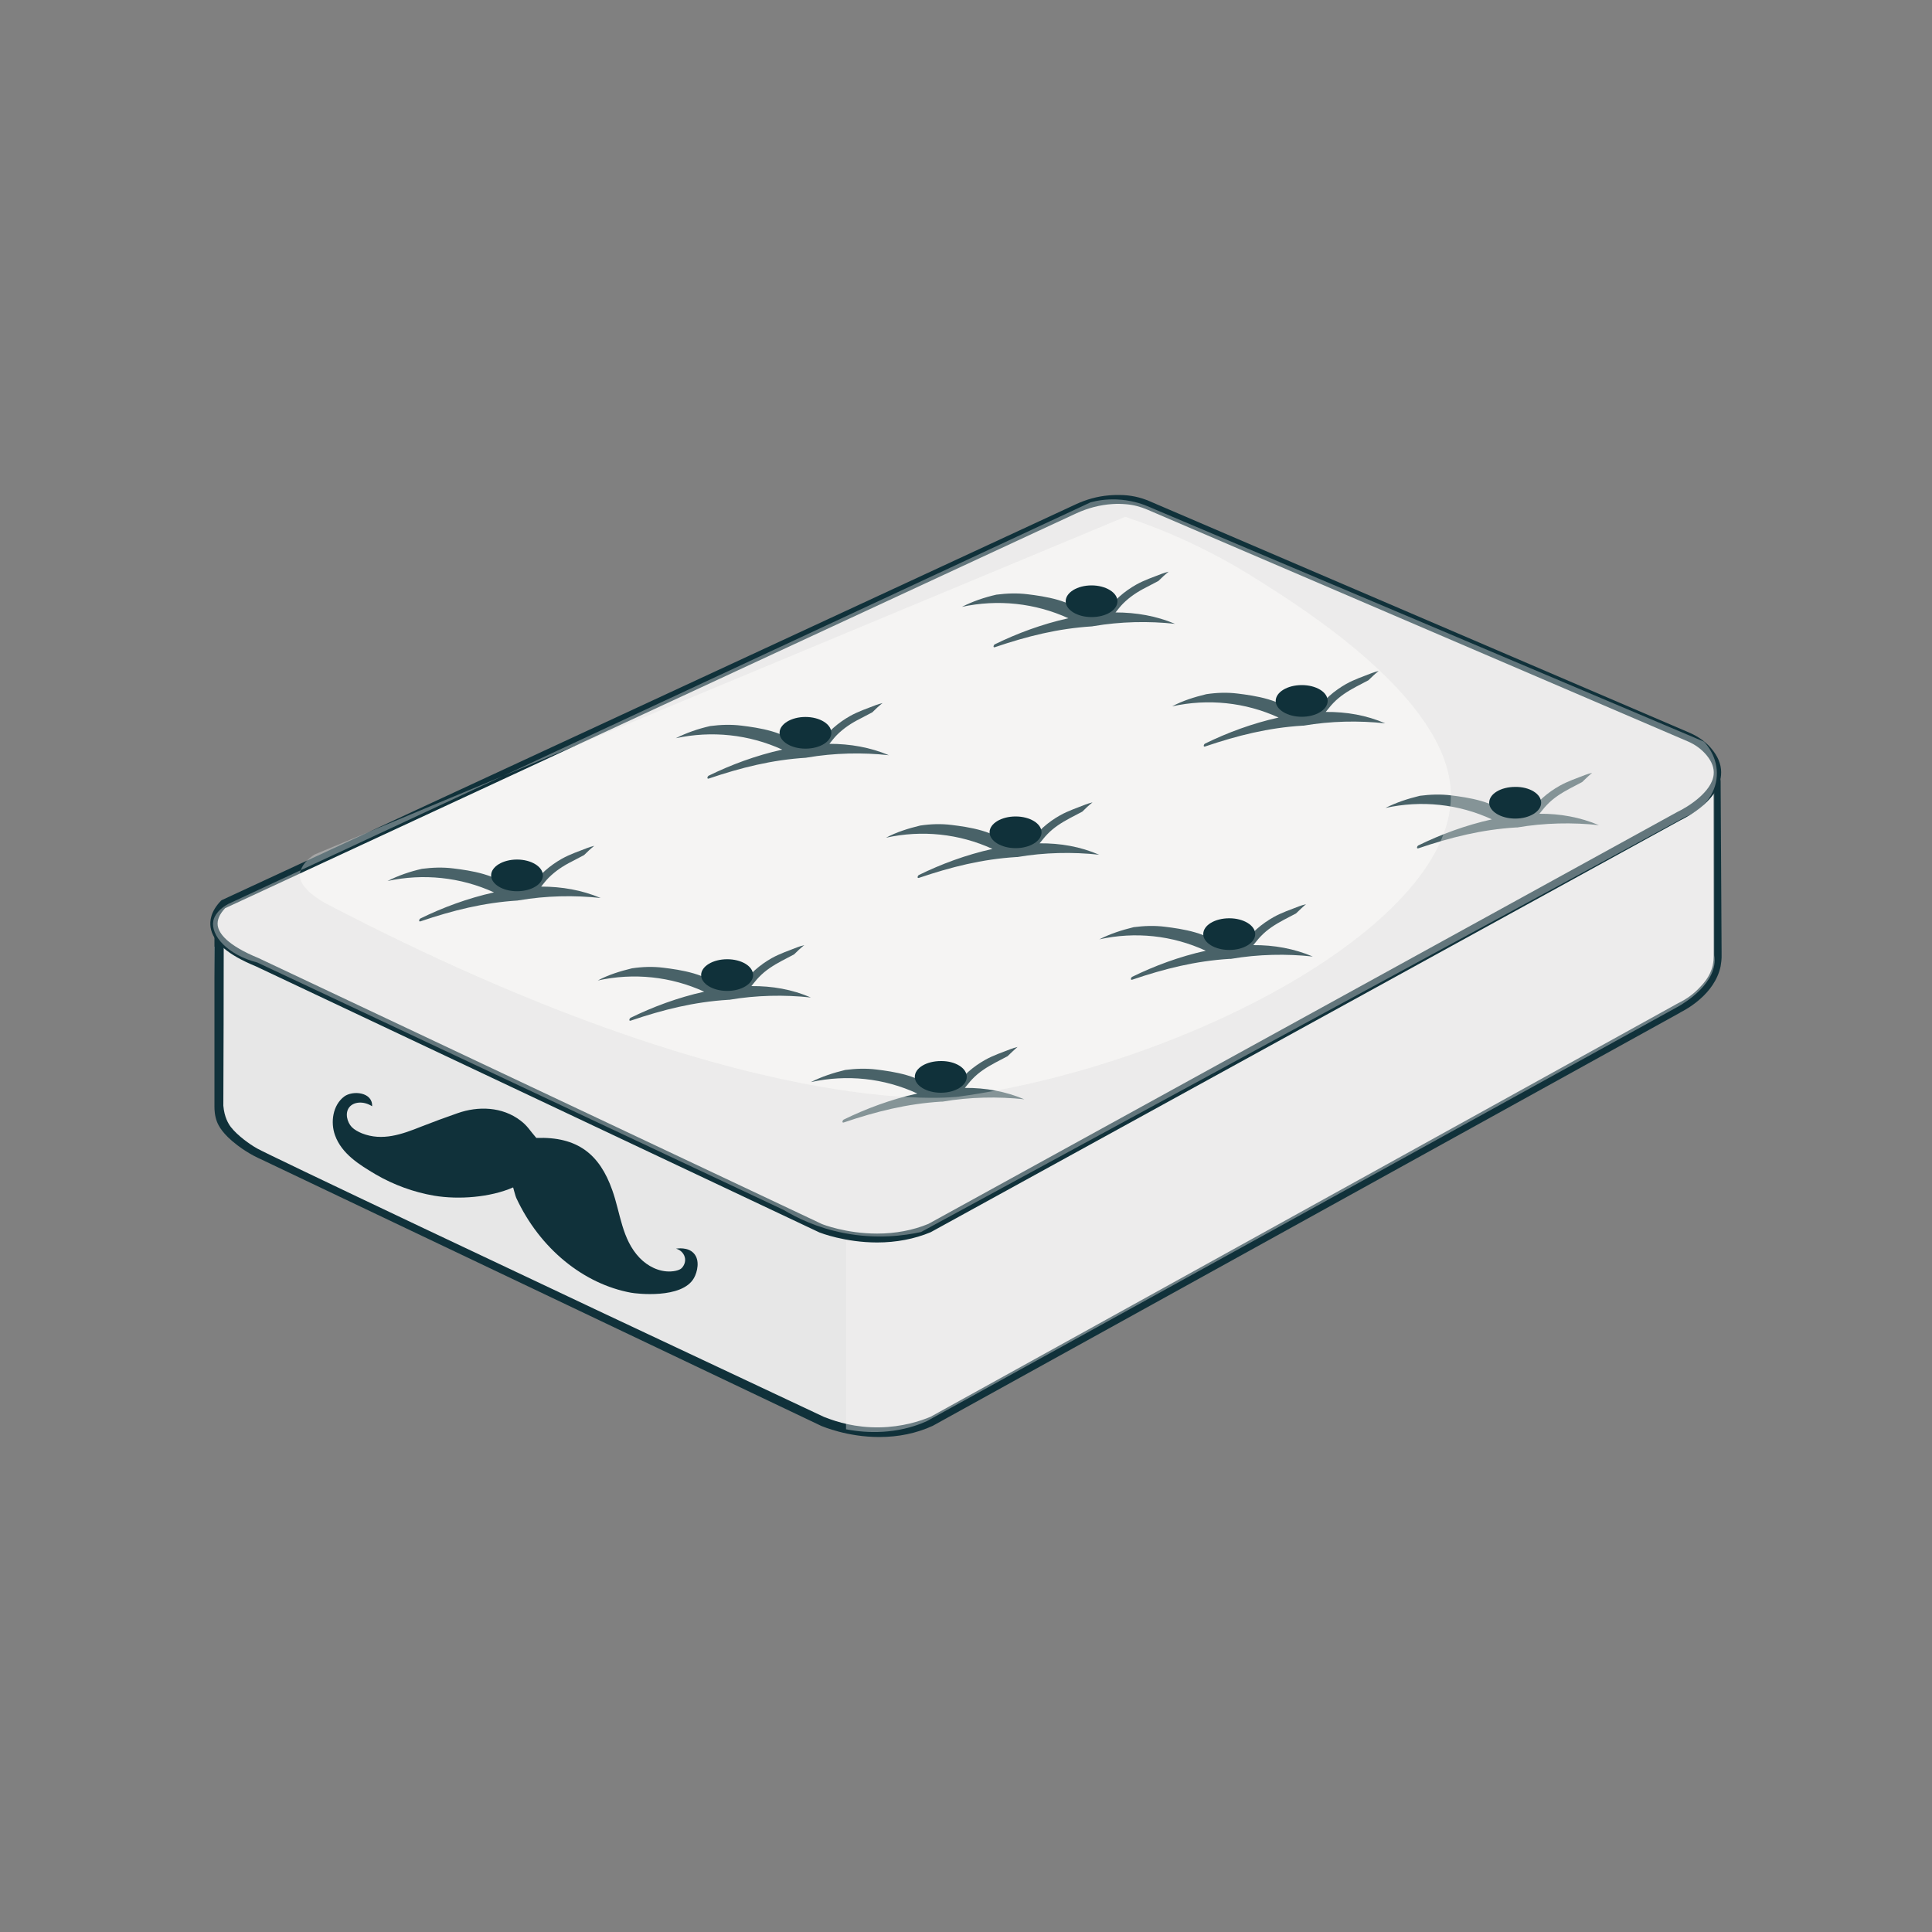 <svg xml:space="preserve" style="enable-background:new 0 0 1000 1000;" viewBox="0 0 1000 1000" y="0px" x="0px" xmlns:xlink="http://www.w3.org/1999/xlink" xmlns="http://www.w3.org/2000/svg" id="Layer_1" version="1.1">
<rect x="0" y="0" width="1000" height="1000" fill="#808080" stroke="none"/>
<style type="text/css">
	.st0{fill:#FFFFFF;}
	.st1{fill:#10313A;}
	.st2{fill:#F1F2F2;}
	.st3{fill:#F37128;}
	.st4{fill:#E7E7E7;}
	.st5{opacity:0.4;fill:#F5F4F3;}
	.st6{fill:#F5F4F3;}
	.st7{fill:#496268;}
	.st8{opacity:0.4;fill:#DFDFDF;}
	.st9{fill:#815834;}
	.st10{fill:#5B3616;}
	.st11{fill:#B77C49;}
	.st12{opacity:0.5;}
</style>
<g>
	<path d="M887.3,499.5c0.3-1.6,0.3-3.3,0-5.1v-90.2l-109.1,25.2l-189-94.4c-4.1-1-8.2-1.6-12.3-1.4
		c-4.5,0.2-8.9,0.8-13.4,1.6l-247,124.3l-166.5,16.4l-39,14.1c0.3,26.6,0.7,53.2,1,79.7c0,1.1-0.1,2.2-0.1,3.3c0.7,2.9,2,6.9,4.7,11
		c5.4,8.4,13,12.3,16.5,13.8l291,137.8c0.3,0.1,28.6,12.6,56.4,0l387.1-214C867.6,521.6,885.2,512.8,887.3,499.5z" class="st4"></path>
	<path d="M455.1,743.8c-16.6,0-29.3-5.5-29.9-5.7C328.4,692,231.6,646,134.8,599.9c0,0-5.6-2.3-11.9-7.1
		c-7.8-5.9-9.8-10.2-10.6-12.2c-1.2-3.2-1.3-6-1.3-7.9v-87.5c0-1.3,0.8-2.5,1.8-2.5l39-9.3L318.2,457l246.4-124.2
		c5.3-0.9,9.6-1.5,13.9-1.7l1.4,0c3.4,0,7,0.5,11.3,1.5L780,426.9l108.6-25.1c0.5-0.1,1,0.2,1.4,0.7c0.4,0.5,0.6,1.2,0.6,1.8
		c0.2,29.8,0.3,59.6,0.5,89.4c0.1,2.9-0.3,5.1-0.5,6.4c-3.1,14.7-18.1,22.5-20.8,23.9c0,0-0.1,0-0.1,0.1L482.8,738
		C474.3,741.9,465,743.8,455.1,743.8z M115.6,572.3c0.5,5.9,2.6,9.4,4,11.2c0.3,0.3,0.6,0.6,1.1,1.3c4.6,5,11,8.9,12.3,9.6
		c5.8,3.3,127.1,60.9,293.5,139c0.4,0.1,0.7,0.3,1.1,0.4c5.6,2.2,15.3,5.2,27.6,5c11.8-0.2,21-3.2,26.5-5.5l386.8-214
		c5-2.4,8.4-5.3,10.4-7.3c2.4-2.5,6.2-6.2,7.6-12.3c0.4-1.9,0.5-3.5,0.5-4.7l-0.1-88l-107,25c-0.3,0-0.5,0-0.8-0.1l-188.9-94.4
		c-3.8-0.8-7.2-1.3-10.4-1.3l-1.2,0c-4.2,0.2-8.3,0.7-13.2,1.6L318.8,462L152,478.5c-12.1,3.2-24.1,6.3-36.2,9.5
		C115.8,516,115.7,544.2,115.6,572.3z" class="st1"></path>
	<path d="M887.3,494.4v-90.2l-109.2,25.2l-189.3-94.4c-4.1-1-8.2-1.6-12.3-1.4c-4.5,0.2-8.9,0.8-13.4,1.6l-125.2,75.6
		v329c10.9,2.1,26.4,2.7,41.8-4.2l387.8-214c0,0,17.6-8.9,19.8-22.1C887.6,497.9,887.6,496.2,887.3,494.4z" class="st5"></path>
	<path d="M481.1,635.7L869,422.4c0,0,37.6-17.2,9.7-38.9L590.2,259.8c-4.1-0.8-8.2-1.4-12.3-1.3
		c-4.5,0.2-8.9,0.8-13.4,1.5L115.6,468.1c-6.8,7-10.4,18.5,17.6,30l291.5,137.6C425,635.8,453.3,647.1,481.1,635.7z" class="st6"></path>
	<path d="M454,643.1L454,643.1c-16.6,0-29.4-5-29.9-5.2L132.5,500.2c-14.6-6-22.3-12.6-23.5-20.2
		c-0.5-3.2,0-8.2,5.3-13.7c0.2-0.2,0.4-0.4,0.7-0.5L556.9,261c5.4-2.5,11.1-4.1,17.1-4.6c1.3-0.1,2.6-0.2,3.9-0.2h1.4l0.1,0
		c5.4,0,10.8,1.1,15.8,3.3l279.4,119.8c4.8,2.1,9.1,5.2,12.2,9.4c3.1,4.1,4.4,8.3,4,12.6c-1.2,14-20.3,22.9-21.1,23.3L481.7,637.8
		C473.3,641.3,463.9,643.1,454,643.1z M116.5,470.1c-2.9,3.1-4.2,6.1-3.8,9c0.6,4,4.8,10.1,21.1,16.8l291.5,137.6
		c0.4,0.2,12.6,5,28.7,5l0,0c9.5,0,18.5-1.7,26.5-5l387.8-213.3c4.9-2.3,17.9-10.2,18.7-19.4c0.3-3.2-0.9-6.5-3.6-9.8
		c-2.6-3.2-6.1-5.7-9.9-7.3L593.9,263.8c-3.5-1.5-7.2-2.5-11-2.8c-1.3-0.1-2.5-0.2-3.7-0.2l-1.3,0c-0.7,0-1.4,0.1-2.1,0.1
		c-6.5,0.4-12.8,2.1-18.7,4.8L116.5,470.1z" class="st1"></path>
	<g>
		<g>
			<path d="M268.6,466c14-2.4,28.7-2.7,42.3-1.2c-9.7-4.1-20.1-5.9-30.8-5.9c1.3-1.6,2.5-3.2,3.9-4.6
				c3.5-3.5,7.6-6.2,12-8.4c2.1-1.1,4.2-2.2,6.3-3.3c1.7-1.7,3.4-3.3,5.3-4.8c-1.3,0.3-2.5,0.7-3.6,1.1c-4.4,1.7-9.1,3.3-13.2,5.6
				c-5.7,3.2-12.4,8.5-15.5,14.6c-3.9,0.2-7.7,0.7-11.6,1.3c-5.1-7.7-20.8-9.9-29-10.9c-5.5-0.7-10.9-0.5-16.3,0.2
				c-6.2,1.4-12.3,3.5-17.8,6.3c18.5-4,37.8-2,55.1,5.9c-13.6,3-26.7,7.9-38.1,13.5c-0.6,0.3-1.1,1.8,0,1.5
				c16.8-5.7,32.7-9.7,50.5-10.8C268.2,466,268.4,466,268.6,466z" class="st7"></path>
			<path d="M377.4,517.5c14-2.4,28.6-2.7,42.3-1.2c-9.7-4.2-20.1-6-30.8-5.9c1.3-1.5,2.5-3.2,3.9-4.6
				c3.4-3.6,7.6-6.2,11.9-8.5c2.1-1.1,4.2-2.2,6.3-3.3c1.7-1.7,3.4-3.3,5.3-4.8c-1.3,0.3-2.5,0.7-3.6,1.1c-4.3,1.7-9.1,3.3-13.2,5.6
				c-5.7,3.2-12.4,8.5-15.5,14.6c-3.9,0.2-7.7,0.7-11.6,1.3c-5.1-7.7-20.8-9.9-29-10.9c-5.5-0.7-10.9-0.5-16.3,0.3
				c-6.2,1.5-12.3,3.4-17.7,6.3c18.5-4.1,37.9-2.1,55.1,5.8c-13.6,3-26.7,7.9-38.1,13.5c-0.6,0.3-1.1,1.8,0,1.5
				c16.8-5.7,32.7-9.7,50.5-10.8C377,517.5,377.2,517.5,377.4,517.5z" class="st7"></path>
			<path d="M487.9,570.2c14-2.4,28.7-2.7,42.3-1.2c-9.7-4.1-20.1-6-30.8-5.9c1.3-1.5,2.5-3.2,3.9-4.6
				c3.4-3.6,7.6-6.2,11.9-8.5c2.1-1.1,4.2-2.2,6.3-3.3c1.7-1.6,3.4-3.3,5.2-4.8c-1.3,0.3-2.5,0.7-3.6,1.1c-4.4,1.7-9.1,3.3-13.2,5.6
				c-5.7,3.2-12.4,8.4-15.5,14.6c-3.8,0.2-7.7,0.7-11.6,1.3c-5.1-7.7-20.9-9.9-29-10.9c-5.5-0.7-10.9-0.5-16.3,0.2
				c-6.2,1.5-12.3,3.5-17.8,6.3c18.5-4.1,37.8-2.1,55.1,5.9c-13.6,3-26.7,7.9-38.1,13.5c-0.6,0.3-1.1,1.8,0,1.5
				c16.8-5.7,32.7-9.7,50.5-10.8C487.6,570.2,487.8,570.2,487.9,570.2z" class="st7"></path>
			<path d="M417.8,392.1c14-2.4,28.7-2.7,42.3-1.2c-9.7-4.1-20.1-5.9-30.8-5.9c1.3-1.6,2.5-3.2,3.9-4.6
				c3.5-3.5,7.6-6.2,12-8.4c2.1-1.1,4.2-2.2,6.3-3.3c1.7-1.7,3.4-3.3,5.3-4.8c-1.3,0.3-2.5,0.7-3.6,1.1c-4.4,1.7-9.1,3.3-13.2,5.6
				c-5.7,3.2-12.4,8.5-15.5,14.6c-3.9,0.2-7.7,0.7-11.6,1.3c-5.1-7.7-20.8-9.9-29-10.9c-5.5-0.7-10.9-0.5-16.3,0.2
				c-6.2,1.4-12.3,3.5-17.8,6.3c18.5-4,37.8-2,55.1,5.9c-13.6,3-26.7,7.9-38.1,13.5c-0.6,0.3-1.1,1.8,0,1.5
				c16.8-5.7,32.7-9.7,50.5-10.8C417.5,392.1,417.7,392.1,417.8,392.1z" class="st7"></path>
			<path d="M526.6,443.6c14-2.4,28.6-2.7,42.3-1.2c-9.7-4.2-20.1-6-30.8-5.9c1.3-1.5,2.5-3.2,3.9-4.6
				c3.4-3.6,7.6-6.2,11.9-8.5c2.1-1.1,4.2-2.2,6.3-3.3c1.7-1.7,3.4-3.3,5.3-4.8c-1.3,0.3-2.5,0.7-3.6,1.1c-4.3,1.7-9.1,3.3-13.2,5.6
				c-5.7,3.2-12.4,8.5-15.5,14.6c-3.9,0.2-7.7,0.7-11.6,1.3c-5.1-7.7-20.8-9.9-29-10.9c-5.5-0.7-10.9-0.5-16.3,0.3
				c-6.2,1.5-12.3,3.4-17.7,6.3c18.5-4.1,37.9-2.1,55.1,5.8c-13.6,3-26.7,7.9-38.1,13.5c-0.6,0.3-1.1,1.8,0,1.5
				c16.8-5.7,32.7-9.7,50.5-10.8C526.3,443.6,526.5,443.6,526.6,443.6z" class="st7"></path>
			<path d="M637.2,496.3c14-2.4,28.7-2.7,42.3-1.2c-9.7-4.1-20.1-6-30.8-5.9c1.3-1.5,2.5-3.2,3.9-4.6
				c3.4-3.6,7.6-6.2,11.9-8.5c2.1-1.1,4.2-2.2,6.3-3.3c1.7-1.6,3.4-3.3,5.2-4.8c-1.3,0.3-2.5,0.7-3.6,1.1c-4.4,1.7-9.1,3.3-13.2,5.6
				c-5.7,3.2-12.4,8.4-15.5,14.6c-3.8,0.2-7.7,0.7-11.6,1.3c-5.1-7.7-20.9-9.9-29-10.9c-5.5-0.7-10.9-0.5-16.3,0.2
				c-6.2,1.5-12.3,3.5-17.8,6.3c18.5-4.1,37.8-2.1,55.1,5.9c-13.6,3-26.7,7.9-38.1,13.5c-0.6,0.3-1.1,1.8,0,1.5
				c16.8-5.7,32.7-9.7,50.5-10.8C636.9,496.3,637,496.4,637.2,496.3z" class="st7"></path>
			<path d="M565.9,324.1c14-2.4,28.7-2.7,42.3-1.2c-9.7-4.1-20.1-5.9-30.8-5.9c1.3-1.6,2.5-3.2,3.9-4.6
				c3.5-3.5,7.6-6.2,12-8.4c2.1-1.1,4.2-2.2,6.3-3.3c1.7-1.7,3.4-3.3,5.3-4.8c-1.3,0.3-2.5,0.7-3.6,1.1c-4.4,1.7-9.1,3.3-13.2,5.6
				c-5.7,3.2-12.4,8.5-15.5,14.6c-3.9,0.2-7.7,0.7-11.6,1.3c-5.1-7.7-20.8-9.9-29-10.9c-5.5-0.7-10.9-0.5-16.3,0.2
				c-6.2,1.4-12.3,3.5-17.8,6.3c18.5-4,37.8-2,55.1,5.9c-13.6,3-26.7,7.9-38.1,13.5c-0.6,0.3-1.1,1.8,0,1.5
				c16.8-5.7,32.7-9.7,50.5-10.8C565.6,324.1,565.7,324.1,565.9,324.1z" class="st7"></path>
			<path d="M674.7,375.6c14-2.4,28.6-2.7,42.3-1.2c-9.7-4.2-20.1-6-30.8-5.9c1.3-1.5,2.5-3.2,3.9-4.6
				c3.4-3.6,7.6-6.2,11.9-8.5c2.1-1.1,4.2-2.2,6.3-3.3c1.7-1.7,3.4-3.3,5.3-4.8c-1.3,0.3-2.5,0.7-3.6,1.1c-4.3,1.7-9.1,3.3-13.2,5.6
				c-5.7,3.2-12.4,8.5-15.5,14.6c-3.9,0.2-7.7,0.7-11.6,1.3c-5.1-7.7-20.8-9.9-29-10.9c-5.5-0.7-10.9-0.5-16.3,0.3
				c-6.2,1.5-12.3,3.4-17.7,6.3c18.5-4.1,37.9-2.1,55.1,5.8c-13.6,3-26.7,7.9-38.1,13.5c-0.6,0.3-1.1,1.8,0,1.5
				c16.8-5.7,32.7-9.7,50.5-10.8C674.4,375.6,674.6,375.6,674.7,375.6z" class="st7"></path>
			<path d="M785.3,428.3c14-2.4,28.7-2.7,42.3-1.2c-9.7-4.1-20.1-6-30.8-5.9c1.3-1.5,2.5-3.2,3.9-4.6
				c3.4-3.6,7.6-6.2,11.9-8.5c2.1-1.1,4.2-2.2,6.3-3.3c1.7-1.6,3.4-3.3,5.2-4.8c-1.3,0.3-2.5,0.7-3.6,1.1c-4.4,1.7-9.1,3.3-13.2,5.6
				c-5.7,3.2-12.4,8.4-15.5,14.6c-3.8,0.2-7.7,0.7-11.6,1.3c-5.1-7.7-20.9-9.9-29-10.9c-5.5-0.7-10.9-0.5-16.3,0.2
				c-6.2,1.5-12.3,3.5-17.8,6.3c18.5-4.1,37.8-2.1,55.1,5.9c-13.6,3-26.7,7.9-38.1,13.5c-0.6,0.3-1.1,1.8,0,1.5
				c16.8-5.7,32.7-9.7,50.5-10.8C784.9,428.3,785.1,428.3,785.3,428.3z" class="st7"></path>
		</g>
	</g>
	<path d="M882,383.9C786,343.2,689.9,302.6,593.9,262c-3.5-1.5-9-3.2-16-3.5c-5.5-0.2-10.1,0.6-13.4,1.5
		c-148.8,69.3-297.6,138.6-446.4,207.9c-6.5,3.6-7.5,7.7-7.7,8.8c-1.4,7.4,7.2,17.5,22.8,21.5c90.8,42.7,181.6,85.3,272.3,128
		c6.7,4,17.3,9.3,31.2,12c17.3,3.4,31.6,1.3,40-0.5C608.6,566,740.4,494.4,872.3,422.8c9.3-3.6,15.7-11.8,16.3-21
		C889.3,392,883.2,385.2,882,383.9z M750.9,408.9c4.1,68.6-137.2,142.5-254.6,158.7c0,0-107.7,14.8-327.3-99.8
		c-2.1-1.1-13.6-7.5-13.8-14.4c-0.1-6.6,7.6-11.1,7.6-11.1C302.7,384,442.5,325.7,582.4,267.5c18.1,6,42,15.8,67.6,32
		C674.6,314.9,748.1,361.1,750.9,408.9z" class="st8"></path>
	<path d="M359.2,661.5c-6.2,11-30,8.1-32.6,7.6c-24.5-4.5-47.2-22.8-59.4-49.1c-0.3-0.5-1.6-5.4-1.6-5.4
		c-11.9,5.2-28.2,6.4-40.8,4.3c-10.6-1.8-21-5.6-30.3-11c-8.4-5-17.6-10.6-21.1-20.3c-2.4-6.7-1.2-15.5,4.7-20
		c4.5-3.4,14.9-2.3,14.5,5c-4.5-2.9-9.6-2.3-11.8,0.5c-2.4,3-1.1,7.8,1.3,10.3c1.4,1.4,3.3,2.4,5.2,3.2c10.6,4.2,20.8,0.5,30.8-3.5
		c6.4-2.5,12.1-4.6,18.7-6.9c10.7-3.8,23.2-3.4,32.6,3.8c3.7,2.8,4.8,5.1,8.2,9c21.5-0.8,32.8,8.6,39.3,27c4.3,12,4.9,25.3,14.1,35
		c4.2,4.4,10.1,7.4,16.2,7.1c3.8-0.2,5.4-1.4,5.7-1.8c0.2-0.2,2-2.1,1.7-4.8c-0.3-2.4-2.1-4.5-4.7-5.2c0.8-0.1,6.1-0.9,9.1,2.3
		C362.5,652.2,360.9,658.5,359.2,661.5z" class="st1"></path>
	<g>
		<g>
			<path d="M281,453.1c0,4.6-6,8.2-13.4,8.2c-7.4,0-13.4-3.7-13.4-8.2c0-4.5,6-8.2,13.4-8.2
				C275,444.9,281,448.6,281,453.1z" class="st1"></path>
			<path d="M389.8,504.7c0,4.5-6,8.2-13.4,8.2c-7.4,0-13.5-3.7-13.5-8.2c0-4.5,6-8.2,13.5-8.2
				C383.8,496.5,389.8,500.1,389.8,504.7z" class="st1"></path>
			<path d="M500.4,557.4c0,4.5-6,8.2-13.4,8.2c-7.4,0-13.5-3.7-13.5-8.2c0-4.6,6-8.2,13.5-8.2
				C494.4,549.1,500.4,552.8,500.4,557.4z" class="st1"></path>
			<path d="M430.3,379.3c0,4.6-6,8.2-13.4,8.2c-7.4,0-13.4-3.7-13.4-8.2c0-4.5,6-8.2,13.4-8.2
				C424.3,371.1,430.3,374.8,430.3,379.3z" class="st1"></path>
			<path d="M539.1,430.8c0,4.5-6,8.2-13.4,8.2c-7.4,0-13.5-3.7-13.5-8.2c0-4.5,6-8.2,13.5-8.2
				C533.1,422.6,539.1,426.3,539.1,430.8z" class="st1"></path>
			<path d="M649.7,483.5c0,4.5-6,8.2-13.4,8.2c-7.4,0-13.5-3.7-13.5-8.2c0-4.6,6-8.2,13.5-8.2
				C643.7,475.3,649.7,479,649.7,483.5z" class="st1"></path>
			<path d="M578.4,311.2c0,4.6-6,8.2-13.4,8.2c-7.4,0-13.4-3.7-13.4-8.2c0-4.5,6-8.2,13.4-8.2
				C572.3,303,578.4,306.7,578.4,311.2z" class="st1"></path>
			<path d="M687.2,362.8c0,4.5-6,8.2-13.4,8.2c-7.4,0-13.5-3.7-13.5-8.2c0-4.5,6-8.2,13.5-8.2
				C681.2,354.6,687.2,358.2,687.2,362.8z" class="st1"></path>
			<path d="M797.7,415.5c0,4.5-6,8.2-13.4,8.2c-7.4,0-13.5-3.7-13.5-8.2c0-4.6,6-8.2,13.5-8.2
				C791.7,407.2,797.7,410.9,797.7,415.5z" class="st1"></path>
		</g>
	</g>
</g>
</svg>
